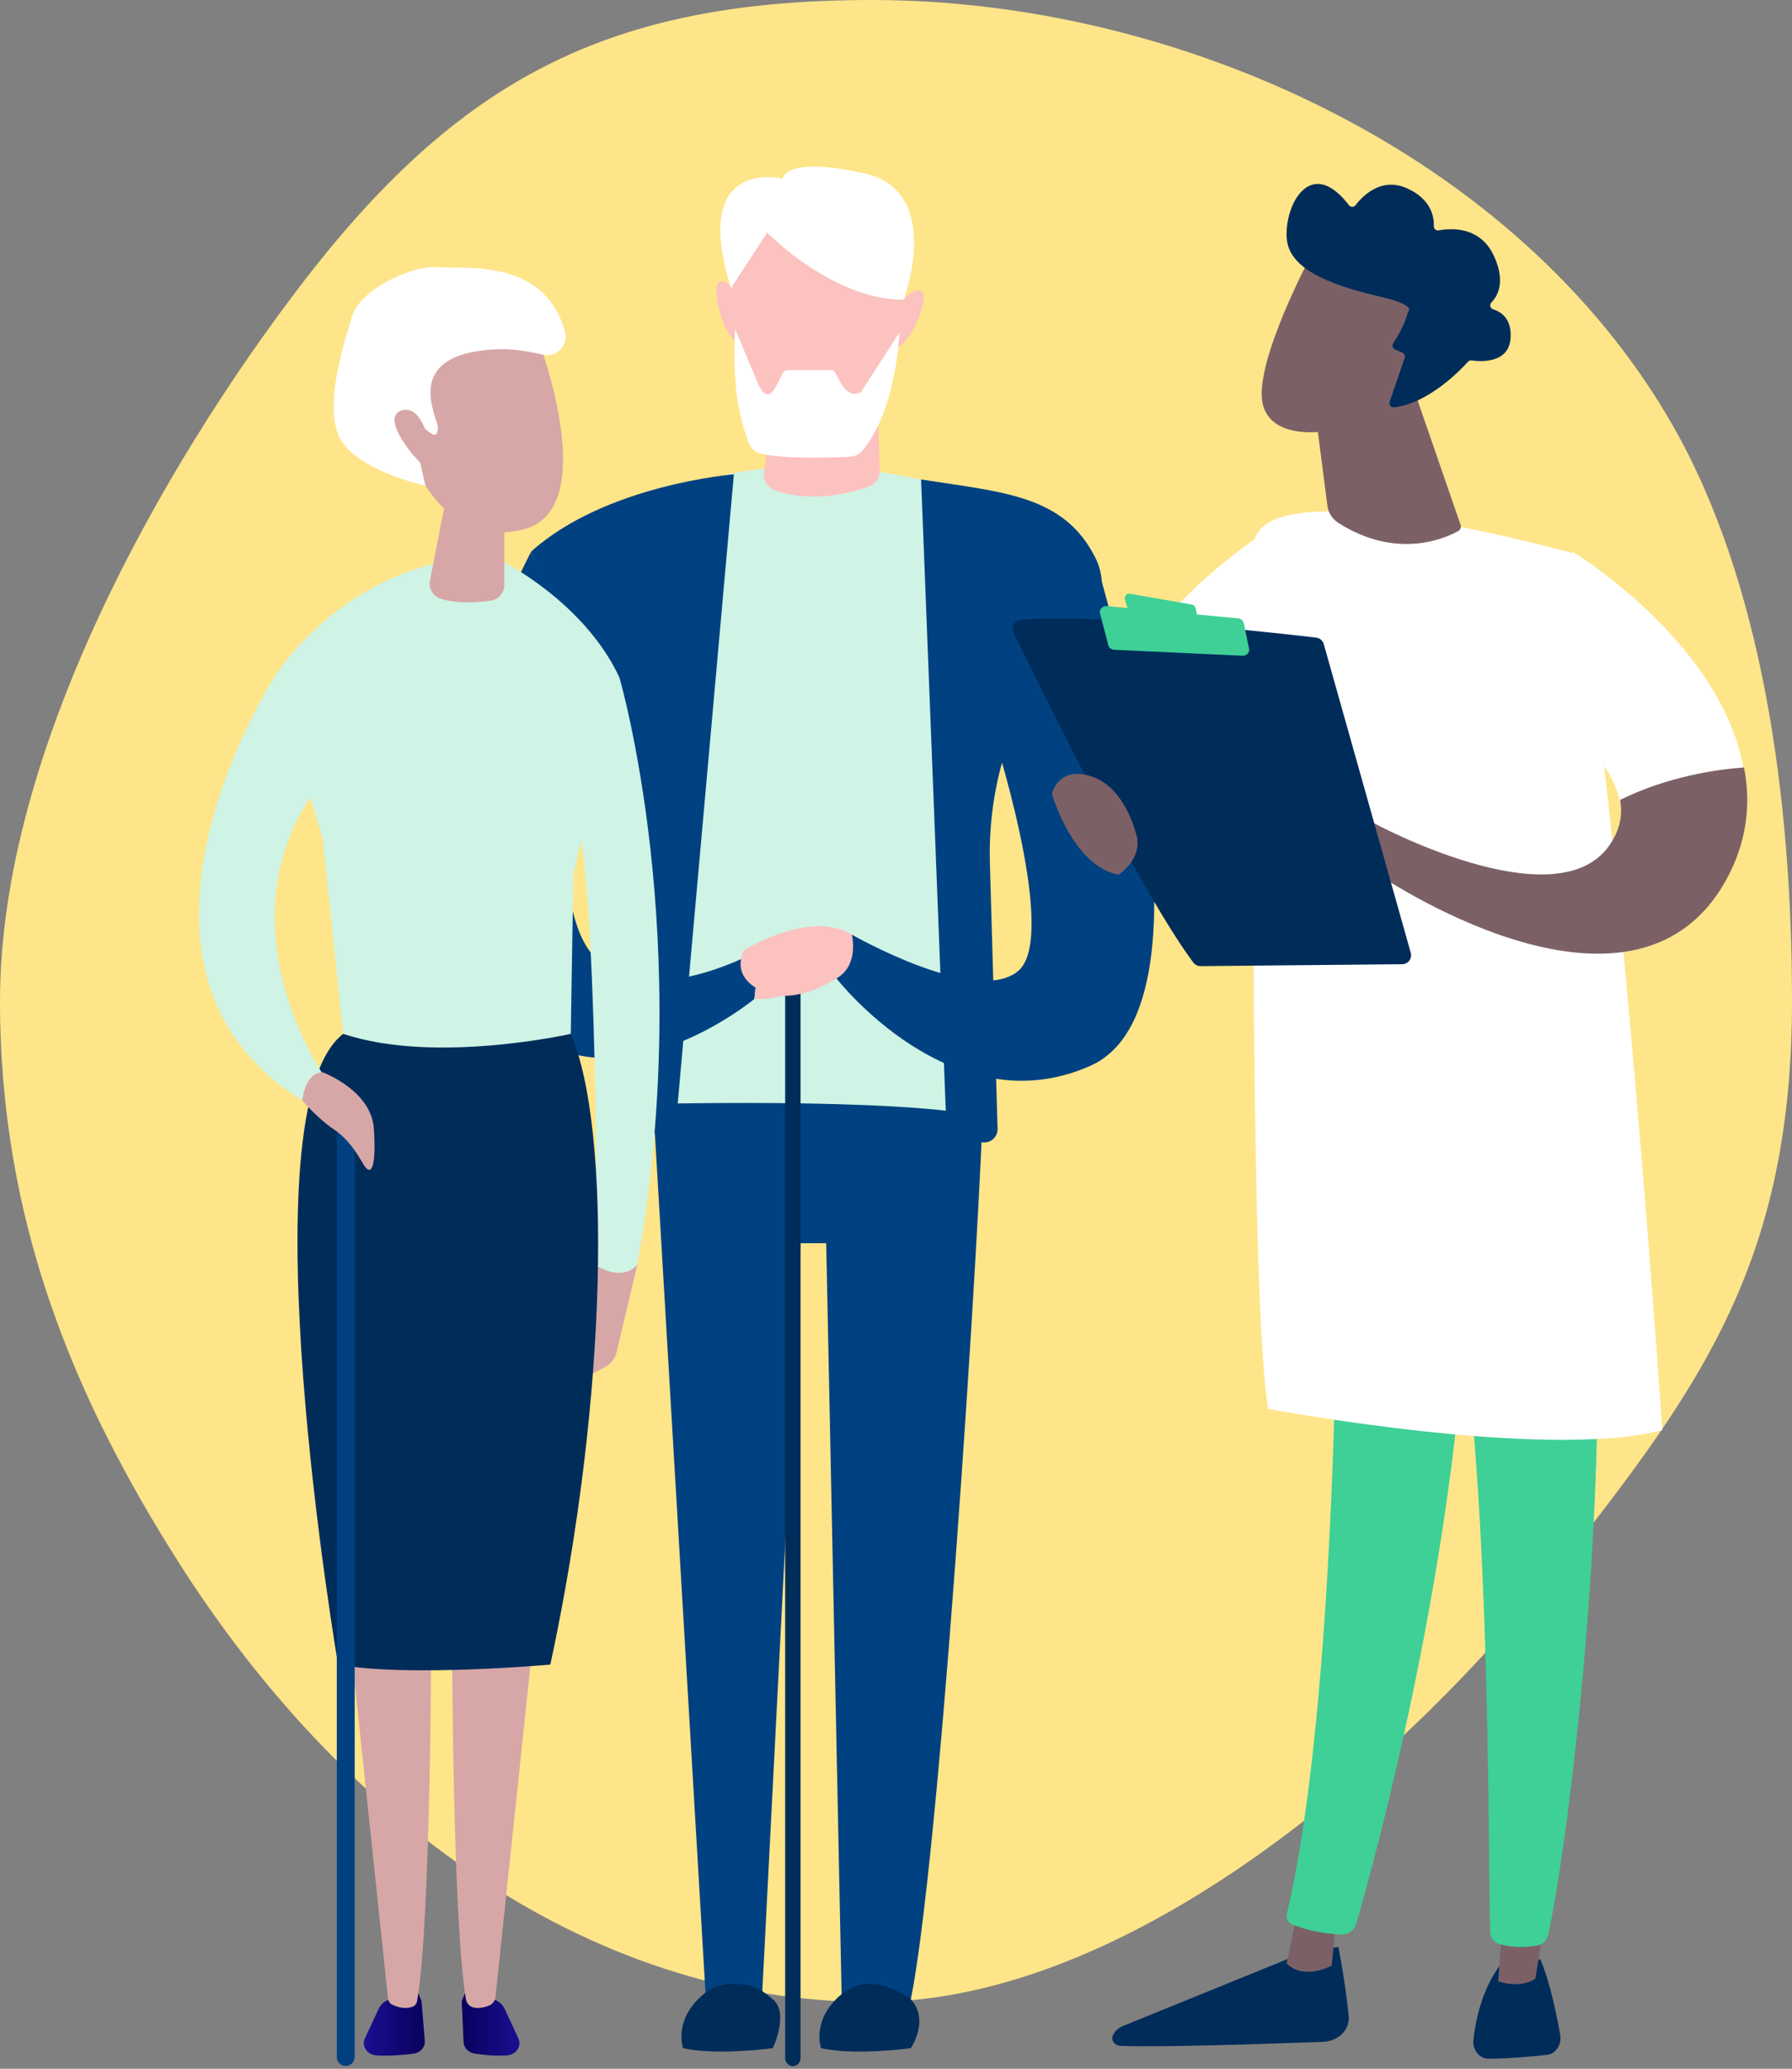<svg width="188" height="217" viewBox="0 0 188 217" fill="none" xmlns="http://www.w3.org/2000/svg">
<rect x="0" y="0" width="188" height="217" fill="#808080" stroke="none"/>
<path d="M188 105C188 132.124 178.561 145.34 163.85 163.973C147.11 185.175 118.388 210 91.493 210C61.112 210 35.44 190.129 18.8 163.973C7.764 146.625 0 128.124 0 105C0 78.568 17.285 48.663 31.333 30.206C48.105 8.168 63.995 0 91.493 0C123.515 0 159.119 16.002 175.467 44.589C184.916 61.113 188 83.758 188 105Z" fill="#FFE589"/>
<path d="M103.092 114.225C103.62 114.331 99.056 192.181 95.558 209.715L88.293 209.175L86.678 130.409H83.987L79.951 209.337H74.031L68.381 113.416C68.381 113.416 90.983 111.797 103.092 114.225Z" fill="#004181"/>
<path d="M95.557 209.714C97.553 211.906 95.557 214.839 95.557 214.839C95.557 214.839 89.638 215.648 86.139 214.839C86.139 214.839 85.063 211.872 88.292 209.175C89.242 208.381 90.261 208.101 91.227 208.101C93.546 208.101 95.557 209.714 95.557 209.714Z" fill="#002C5A"/>
<path d="M81.078 209.714C82.821 211.15 81.078 214.839 81.078 214.839C81.078 214.839 75.158 215.648 71.66 214.839C71.66 214.839 70.584 211.872 73.813 209.175C74.762 208.381 75.782 208.101 76.748 208.101C79.067 208.101 79.685 208.567 81.078 209.714Z" fill="#002C5A"/>
<path d="M100.67 51.374C100.67 51.374 85.064 46.249 72.686 50.834L66.497 115.843C66.497 115.843 94.212 115.034 103.63 117.192L100.67 51.374Z" fill="#CFF3E5"/>
<path d="M114.93 58.535C111.638 51.928 105.244 51.643 96.633 50.295L99.214 116.279C99.279 117.922 100.457 119.307 102.065 119.629L102.982 119.813C103.864 119.99 104.681 119.298 104.655 118.397L103.849 90.544C103.704 85.527 104.616 80.535 106.525 75.895C106.525 75.895 118.533 65.764 114.93 58.535Z" fill="#004181"/>
<path d="M76.991 49.755C76.991 49.755 63.537 50.834 55.734 57.847L61.799 75.015C63.84 80.791 64.883 86.874 64.883 93.002L66.16 117.75C66.198 118.495 66.812 119.08 67.556 119.08C69.394 119.08 70.928 117.673 71.092 115.839L76.991 49.755Z" fill="#004181"/>
<path d="M92.059 41.663L92.291 49.348C92.314 50.108 91.844 50.792 91.129 51.045C89.169 51.739 85.111 52.792 81.266 51.412C80.49 51.133 80.023 50.337 80.143 49.52L81.296 41.663H92.059Z" fill="#FBC2C0"/>
<path d="M95.288 27.637C95.288 27.637 93.943 41.394 90.983 44.9C90.983 44.9 82.103 45.709 78.875 43.821C78.875 43.821 76.587 36.943 76.857 27.771C76.857 27.771 76.416 19.426 85.602 18.735C86.032 18.702 86.444 18.687 86.837 18.687C96.281 18.687 95.288 27.637 95.288 27.637" fill="#FBC2C0"/>
<path d="M77.799 31.952V35.998C75.915 35.998 74.301 29.524 75.646 29.524C76.992 29.524 77.799 31.952 77.799 31.952Z" fill="#FBC2C0"/>
<path d="M96.524 30.475C97.857 30.657 95.386 36.853 93.52 36.599L94.064 32.59C94.064 32.59 95.106 30.465 96.372 30.465C96.422 30.465 96.473 30.468 96.524 30.475" fill="#FBC2C0"/>
<path d="M94.359 34.894C94.359 34.894 94.058 43.112 90.452 47.279C90.121 47.662 89.643 47.884 89.139 47.909C87.298 47.997 82.594 48.156 79.941 47.626C79.281 47.494 78.738 47.028 78.52 46.389C77.868 44.472 76.736 41.45 77.126 34.514L79.29 39.684C80.893 43.955 81.763 38.77 82.507 38.83H87.35C87.861 38.872 88.427 42.067 90.318 41.131L94.359 34.894Z" fill="white"/>
<path d="M80.488 24.399C80.488 24.399 87.344 31.468 94.814 31.44C94.814 31.44 99.055 20.084 90.713 18.195C82.372 16.307 82.103 18.735 82.103 18.735C82.103 18.735 72.349 16.333 76.688 30.212L80.488 24.399Z" fill="white"/>
<path d="M83.986 101.276V215.918C83.986 216.365 83.625 216.727 83.179 216.727C82.733 216.727 82.372 216.365 82.372 215.918V101.276C82.372 100.829 82.733 100.467 83.179 100.467C83.625 100.467 83.986 100.829 83.986 101.276Z" fill="#002C5A"/>
<path d="M79.682 99.658C79.682 99.658 64.344 108.29 60.577 97.23C56.81 86.171 63.806 79.158 63.806 79.158L55.734 57.848C55.734 57.848 40.396 86.171 51.16 103.435C61.244 119.609 79.144 104.783 79.144 104.783L79.682 99.658Z" fill="#004181"/>
<path d="M115.308 60.047C115.308 60.047 128.923 105.323 114.393 111.797C99.862 118.271 87.754 102.626 87.754 102.626L89.368 98.04C89.368 98.04 102.553 105.593 106.859 101.816C111.164 98.04 103.899 75.921 103.899 75.921L115.308 60.047Z" fill="#004181"/>
<path d="M84.525 98.579C86.947 98.849 85.332 101.816 83.718 103.435C82.103 105.053 79.143 104.783 79.143 104.783L79.681 99.658C79.681 99.658 81.683 98.543 83.866 98.543C84.084 98.543 84.305 98.555 84.525 98.579" fill="#FBC2C0"/>
<path d="M89.368 98.04C89.368 98.04 90.175 101.277 87.753 102.625C87.753 102.625 83.448 105.593 79.95 103.974C76.452 102.356 78.067 99.658 78.067 99.658C78.067 99.658 82.128 97.153 85.966 97.153C87.165 97.153 88.343 97.397 89.368 98.04" fill="#FBC2C0"/>
<path d="M64.694 141.819C64.535 142.489 64.099 143.059 63.494 143.385L60.957 144.755L62.593 132.775L66.859 132.652L64.694 141.819Z" fill="#D6A7A6"/>
<path d="M64.98 71.059C64.98 71.059 73.029 98.493 66.859 132.651C66.859 132.651 65.569 134.511 62.592 132.774C62.592 132.774 62.834 91.5 60.151 84.238L64.98 71.059Z" fill="#CFF3E5"/>
<path d="M51.858 209.748C52.339 209.913 52.732 210.27 52.947 210.73L54.386 213.819C54.759 214.623 54.161 215.522 53.206 215.595C51.987 215.689 50.691 215.551 49.8 215.413C49.147 215.311 48.663 214.807 48.635 214.205L48.439 209.922L48.922 208.733L51.858 209.748Z" fill="url(#paint0_linear)"/>
<path d="M56.098 170.447L51.978 209.502C51.933 209.868 51.71 210.197 51.374 210.346C50.707 210.641 50.149 210.657 49.74 210.588C49.292 210.512 48.951 210.152 48.876 209.702C47.418 200.956 47.418 169.903 47.418 169.903L56.098 170.447Z" fill="#D6A7A6"/>
<path d="M44.227 209.922L44.573 214.205C44.546 214.807 44.062 215.311 43.409 215.413C42.517 215.551 40.679 215.689 39.459 215.595C38.505 215.522 37.907 214.623 38.28 213.819L39.718 210.73C39.934 210.27 40.327 209.913 40.807 209.748L43.743 208.733L44.227 209.922Z" fill="url(#paint1_linear)"/>
<path d="M43.756 209.91C43.706 210.19 43.51 210.426 43.239 210.512C42.805 210.652 42.075 210.736 41.15 210.279C40.91 210.161 40.742 209.926 40.709 209.661L36.57 170.447L45.249 169.903C45.249 169.903 45.249 201.365 43.756 209.91Z" fill="#D6A7A6"/>
<path d="M59.883 108.445C64.175 118.397 63.797 146.46 57.736 174.609C57.736 174.609 42.712 175.955 35.468 174.609C35.468 174.609 25.54 116.514 36.004 108.445H59.883Z" fill="#002C5A"/>
<path d="M28.76 71.059C28.76 71.059 34.394 61.646 46.199 58.956L52.37 58.687C52.37 58.687 61.224 62.991 64.98 71.059L60.15 91.769L59.882 108.445C59.882 108.445 45.662 111.673 36.004 108.445L33.857 88.004L28.76 71.059Z" fill="#CFF3E5"/>
<path d="M52.907 51.156V61.349C52.907 62.173 52.308 62.875 51.495 62.998C50.148 63.201 48.065 63.358 46.276 62.819C45.452 62.571 44.944 61.744 45.109 60.898L47.005 51.156H52.907Z" fill="#D6A7A6"/>
<path d="M56.663 36.229C56.663 36.229 63.102 53.443 54.919 55.533C45.288 57.993 42.041 45.239 42.041 45.239C42.041 45.239 46.928 31.162 51.984 31.161C53.576 31.161 55.185 32.558 56.663 36.229Z" fill="#D6A7A6"/>
<path d="M59.273 34.803C59.661 36.217 58.394 37.531 56.968 37.202C55.533 36.871 53.766 36.573 52.237 36.632C41.907 37.036 45.932 43.76 45.932 44.836C45.932 47.036 43.774 43.69 43.651 44.432C43.383 46.046 44.639 50.942 44.639 50.942C44.639 50.942 38.017 49.542 35.871 46.315C33.724 43.087 36.139 35.825 36.944 33.136C37.749 30.446 43.114 27.757 46.066 28.025C48.704 28.266 57.133 27.002 59.273 34.803Z" fill="white"/>
<path d="M44.991 46.315V49.274C43.65 48.467 39.894 43.895 42.04 43.088C42.235 43.014 42.419 42.981 42.593 42.981C44.326 42.981 44.991 46.315 44.991 46.315Z" fill="#D6A7A6"/>
<path d="M28.76 71.059C28.76 71.059 9.174 101.452 31.712 115.438L33.768 112.507C33.768 112.507 23.127 96.879 33.053 82.894L28.76 71.059Z" fill="#CFF3E5"/>
<path d="M37.212 117.321V215.76C37.212 216.281 36.792 216.703 36.273 216.703C35.754 216.703 35.334 216.281 35.334 215.76V117.321C35.334 116.801 35.754 116.379 36.273 116.379C36.792 116.379 37.212 116.801 37.212 117.321Z" fill="#004080"/>
<path d="M39.223 118.397C39.491 122.431 38.955 123.507 38.15 122.162C37.345 120.817 36.54 119.472 34.931 118.397C33.321 117.321 31.711 115.438 31.711 115.438C31.711 115.438 31.979 112.479 33.858 112.479C33.858 112.479 38.955 114.362 39.223 118.397Z" fill="#D6A7A6"/>
<path d="M141.495 211.483C141.635 212.895 140.404 214.12 138.804 214.179C133.366 214.379 121.734 214.768 117.56 214.604C116.933 214.579 116.522 214.011 116.755 213.495C116.949 213.062 117.324 212.713 117.803 212.519L137.016 204.71L140.409 204.225C140.409 204.225 141.138 207.872 141.495 211.483" fill="#002C5A"/>
<path d="M140.201 201.101L139.712 206.171C139.712 206.171 136.898 207.781 134.977 205.968L136.142 200.318L140.201 201.101Z" fill="#7B6166"/>
<path d="M140.1 111.763C140.34 113.002 141.387 173.614 135.001 200.777C134.896 201.22 135.118 201.677 135.534 201.849C136.513 202.255 138.433 202.843 140.735 202.921C141.447 202.946 142.086 202.476 142.287 201.782C144.113 195.48 152.86 163.904 154.001 133.742C155.276 100.038 154.001 132.594 154.001 132.594L153.253 111.76L140.1 111.763Z" fill="#3ED096"/>
<path d="M163.679 213.414C163.864 214.449 163.227 215.44 162.302 215.543C160.664 215.725 158.143 215.961 156.124 215.945C155.194 215.938 154.467 215.017 154.579 213.968C154.803 211.876 155.5 208.445 157.652 205.77L161.597 205.527C161.597 205.527 162.655 207.684 163.679 213.414Z" fill="#002C5A"/>
<path d="M162.406 199.335L161.082 207.536C161.082 207.536 159.772 208.642 157.182 207.841L157.814 199.016L162.406 199.335Z" fill="#7B6166"/>
<path d="M165.647 113.846C170.798 146.142 164.53 193.67 162.416 202.972C162.287 203.542 161.844 203.978 161.289 204.074C160.345 204.236 158.792 204.369 157.26 203.907C156.733 203.747 156.362 203.253 156.34 202.682C156.057 195.162 156.567 148.993 151.768 130.746C151.525 129.821 150.981 129.015 150.229 128.46L140.915 121.579L140.201 110.458L165.647 113.846Z" fill="#3ED096"/>
<path d="M131.518 57.397C131.518 48.571 165.271 58.1 165.271 58.1C170.038 85.555 174.397 150.023 174.397 150.023C162.018 153.228 133.056 147.789 133.056 147.789C130.999 136.313 131.518 66.223 131.518 57.397Z" fill="white"/>
<path d="M159.393 72.734L164.98 57.87C164.98 57.87 180.45 67.227 182.904 80.509C180.084 80.724 174.952 81.481 169.928 84.101C168.824 77.83 159.393 72.734 159.393 72.734Z" fill="white"/>
<path d="M139.761 70.246L133.92 55.05C133.92 55.05 117.746 64.616 115.18 78.194C118.128 78.413 123.494 79.188 128.746 81.866C129.901 75.455 139.761 70.246 139.761 70.246Z" fill="white"/>
<path d="M181.03 92.407C171.107 110.133 144.119 91.427 144.119 91.427V86.335C144.119 86.335 163.13 96.651 168.795 88.739C169.972 87.096 170.253 85.463 169.963 83.907C174.996 81.425 180.137 80.707 182.963 80.504C183.704 84.297 183.312 88.33 181.03 92.407Z" fill="#7B6166"/>
<path d="M147.114 101.142C147.73 101.137 148.171 100.536 148.001 99.935L138.878 67.567C138.775 67.199 138.466 66.931 138.093 66.887C136.44 66.691 131.65 66.141 126.12 65.666C119.459 65.094 111.723 64.63 107.101 65.024C106.443 65.08 106.046 65.787 106.339 66.387C108.967 71.79 119.78 93.768 125.195 100.967C125.374 101.206 125.651 101.345 125.947 101.342L147.114 101.142Z" fill="#002C5A"/>
<path d="M117.367 91.752C117.367 91.752 120.032 89.973 119.178 87.447C119.178 87.447 118.026 82.549 114.488 81.435C110.949 80.321 110.357 83.284 110.357 83.284C110.357 83.284 111.634 87.694 114.369 90.18C115.224 90.957 116.221 91.545 117.367 91.752" fill="#7B6166"/>
<path d="M125.422 63.789C125.379 63.596 125.23 63.45 125.044 63.417L118.54 62.279C118.194 62.218 117.91 62.566 118.02 62.916L118.664 64.965C118.72 65.143 118.868 65.272 119.045 65.297L125.304 66.175C125.628 66.22 125.895 65.911 125.82 65.577L125.422 63.789Z" fill="#3ED096"/>
<path d="M130.347 68.783C130.784 68.803 131.127 68.441 131.044 68.046L130.483 65.361C130.427 65.091 130.185 64.888 129.888 64.86L116.127 63.578C115.664 63.535 115.293 63.924 115.402 64.34L116.277 67.686C116.347 67.954 116.601 68.147 116.9 68.161L130.347 68.783Z" fill="#3ED096"/>
<path d="M148.079 40.133L153.233 55.058C153.318 55.305 153.217 55.579 152.988 55.705C151.583 56.483 146.522 58.731 140.422 54.859C139.787 54.455 139.354 53.797 139.258 53.05L137.589 40.133H148.079Z" fill="#7B6166"/>
<path d="M150.649 31.085L146.351 42.652C140.2 46.166 133.156 46.477 132.428 42.15C131.699 37.822 137.383 27.11 137.383 27.11L150.649 31.085Z" fill="#7B6166"/>
<path d="M141.518 21.526C141.691 21.752 142.03 21.757 142.202 21.531C142.948 20.556 144.908 18.532 147.628 19.759C150.174 20.907 150.461 22.782 150.426 23.727C150.416 24.006 150.663 24.221 150.935 24.169C152.222 23.923 155.311 23.711 156.753 26.896C157.94 29.519 157.168 31.004 156.465 31.73C156.238 31.965 156.338 32.353 156.65 32.449C157.496 32.709 158.588 33.43 158.479 35.422C158.328 38.176 155.264 37.934 154.392 37.808C154.249 37.788 154.105 37.837 154.008 37.944C153.26 38.776 149.891 42.308 146.244 42.734C145.928 42.771 145.683 42.457 145.787 42.155L147.365 37.544C147.438 37.33 147.336 37.095 147.13 37.004L146.348 36.655C146.103 36.546 146.012 36.245 146.159 36.019C146.605 35.334 147.442 33.937 147.708 32.713C147.708 32.713 148.71 32.069 145.16 31.215C141.611 30.361 136.318 29.036 135.206 25.999C134.415 23.84 135.717 19.296 138.244 19.295C139.181 19.295 140.287 19.921 141.518 21.526" fill="#002C5A"/>
<defs>
<linearGradient id="paint0_linear" x1="48.439" y1="212.18" x2="54.498" y2="212.18" gradientUnits="userSpaceOnUse">
<stop stop-color="#09005D"/>
<stop offset="1" stop-color="#1A0F91"/>
</linearGradient>
<linearGradient id="paint1_linear" x1="44.573" y1="212.18" x2="38.168" y2="212.18" gradientUnits="userSpaceOnUse">
<stop stop-color="#09005D"/>
<stop offset="1" stop-color="#1A0F91"/>
</linearGradient>
</defs>
</svg>
